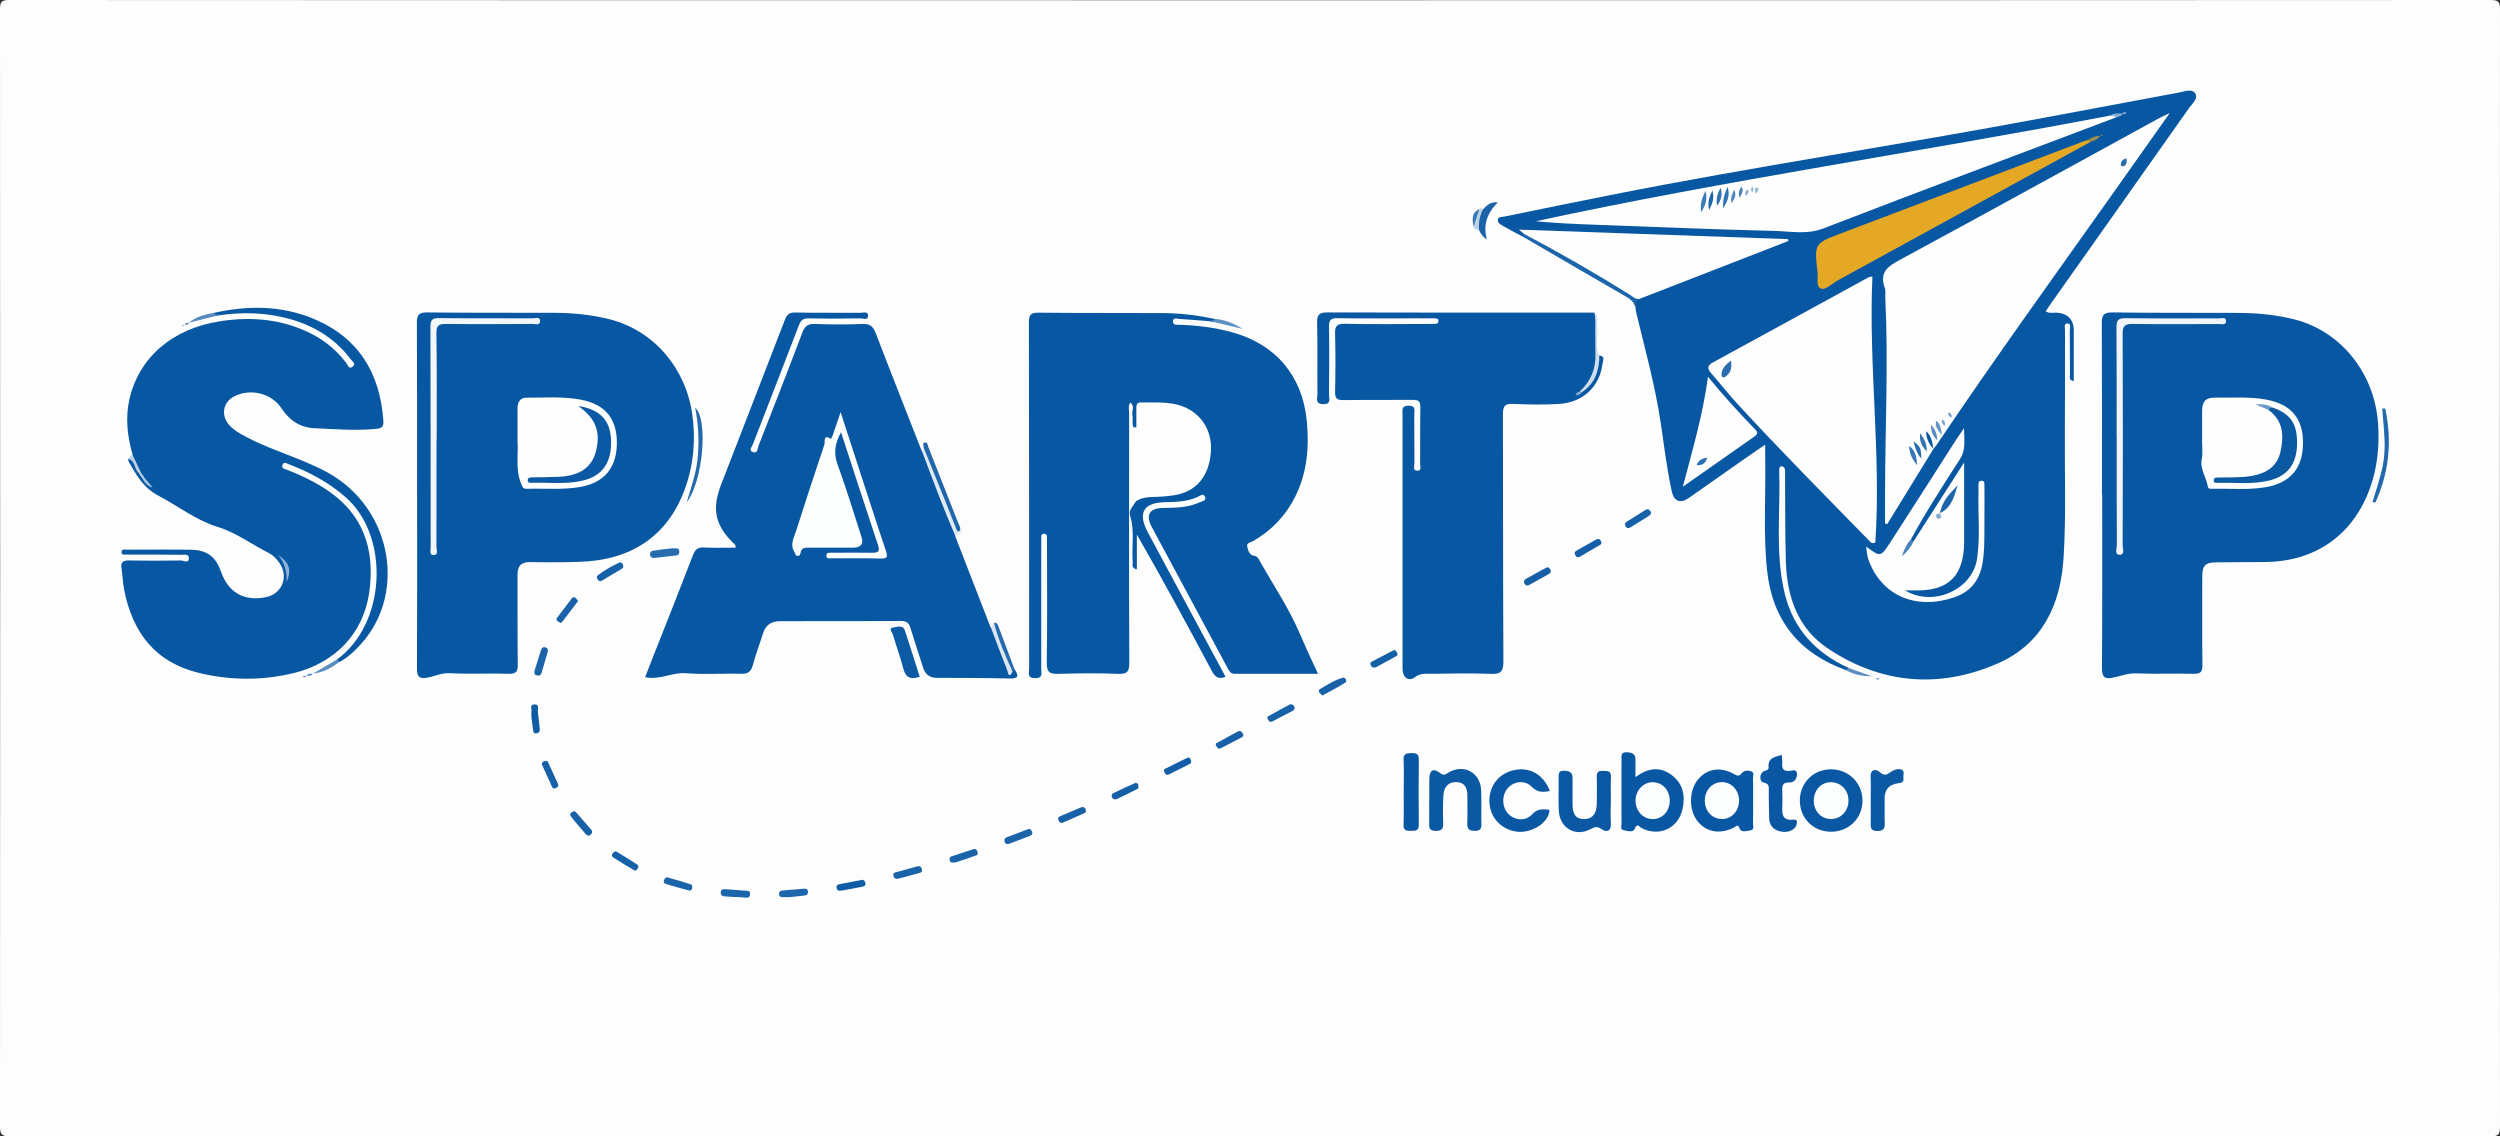 <?xml version="1.0" encoding="UTF-8"?>
<svg id="Layer_2" data-name="Layer 2" xmlns="http://www.w3.org/2000/svg" viewBox="0 0 308 140">
  <rect x="0" y="0" width="308" height="140" fill="#333333" stroke="none"/>
  <defs>
    <style>
      .cls-1 {
        fill: #1861a8;
      }

      .cls-1, .cls-2, .cls-3, .cls-4, .cls-5, .cls-6, .cls-7, .cls-8, .cls-9, .cls-10, .cls-11, .cls-12, .cls-13, .cls-14, .cls-15, .cls-16, .cls-17, .cls-18, .cls-19, .cls-20, .cls-21, .cls-22, .cls-23, .cls-24, .cls-25, .cls-26, .cls-27, .cls-28, .cls-29, .cls-30, .cls-31, .cls-32, .cls-33, .cls-34, .cls-35, .cls-36, .cls-37, .cls-38, .cls-39, .cls-40, .cls-41, .cls-42, .cls-43, .cls-44, .cls-45, .cls-46, .cls-47, .cls-48, .cls-49, .cls-50, .cls-51, .cls-52, .cls-53, .cls-54, .cls-55, .cls-56, .cls-57, .cls-58, .cls-59, .cls-60, .cls-61, .cls-62, .cls-63, .cls-64, .cls-65, .cls-66, .cls-67, .cls-68, .cls-69, .cls-70 {
        stroke-width: 0px;
      }

      .cls-2 {
        fill: #0b59a3;
      }

      .cls-3 {
        fill: #dce7f1;
      }

      .cls-4 {
        fill: #bad0e5;
      }

      .cls-5 {
        fill: #86add1;
      }

      .cls-6 {
        fill: #1a63a9;
      }

      .cls-7 {
        fill: #598ec1;
      }

      .cls-8 {
        fill: #276bae;
      }

      .cls-9 {
        fill: #0b59a4;
      }

      .cls-10 {
        fill: #87add1;
      }

      .cls-11 {
        fill: #155fa7;
      }

      .cls-12 {
        fill: #276cae;
      }

      .cls-13 {
        fill: #f3f7fa;
      }

      .cls-14 {
        fill: #1962a9;
      }

      .cls-15 {
        fill: #5d90c2;
      }

      .cls-16 {
        fill: #3878b4;
      }

      .cls-17 {
        fill: #1f66ab;
      }

      .cls-18 {
        fill: #4983ba;
      }

      .cls-19 {
        fill: #0a58a3;
      }

      .cls-20 {
        fill: #bacfe4;
      }

      .cls-21 {
        fill: #3676b4;
      }

      .cls-22 {
        fill: #1b63a9;
      }

      .cls-23 {
        fill: #1c65aa;
      }

      .cls-24 {
        fill: #7fa8cf;
      }

      .cls-25 {
        fill: #f1f5f9;
      }

      .cls-26 {
        fill: #fdfdfd;
      }

      .cls-27 {
        fill: #4983bb;
      }

      .cls-28 {
        fill: #1560a7;
      }

      .cls-29 {
        fill: #266bae;
      }

      .cls-30 {
        fill: #3d7ab6;
      }

      .cls-31 {
        fill: #0957a3;
      }

      .cls-32 {
        fill: #3273b2;
      }

      .cls-33 {
        fill: #bed3e6;
      }

      .cls-34 {
        fill: #e4a824;
      }

      .cls-35 {
        fill: #145fa7;
      }

      .cls-36 {
        fill: #2168ac;
      }

      .cls-37 {
        fill: #0857a2;
      }

      .cls-38 {
        fill: #105ca5;
      }

      .cls-39 {
        fill: #d0dfed;
      }

      .cls-40 {
        fill: #fcfdfd;
      }

      .cls-41 {
        fill: #0f5ca5;
      }

      .cls-42 {
        fill: #1b64aa;
      }

      .cls-43 {
        fill: #709dc9;
      }

      .cls-44 {
        fill: #2d6fb0;
      }

      .cls-45 {
        fill: #1c64aa;
      }

      .cls-46 {
        fill: #0857a3;
      }

      .cls-47 {
        fill: #a6c2dd;
      }

      .cls-48 {
        fill: #3072b1;
      }

      .cls-49 {
        fill: #6294c4;
      }

      .cls-50 {
        fill: #83aad1;
      }

      .cls-51 {
        fill: #2b6eaf;
      }

      .cls-52 {
        fill: #fdfefe;
      }

      .cls-53 {
        fill: #8fb2d5;
      }

      .cls-54 {
        fill: #1d65aa;
      }

      .cls-55 {
        fill: #578cc0;
      }

      .cls-56 {
        fill: #1660a8;
      }

      .cls-57 {
        fill: #558bbf;
      }

      .cls-58 {
        fill: #e1eaf3;
      }

      .cls-59 {
        fill: #1761a8;
      }

      .cls-60 {
        fill: #588dc0;
      }

      .cls-61 {
        fill: #5188bd;
      }

      .cls-62 {
        fill: #2369ac;
      }

      .cls-63 {
        fill: #286cae;
      }

      .cls-64 {
        fill: #9c8e4d;
      }

      .cls-65 {
        fill: #6999c7;
      }

      .cls-66 {
        fill: #1e66ab;
      }

      .cls-67 {
        fill: #2e71b1;
      }

      .cls-68 {
        fill: #fefefe;
      }

      .cls-69 {
        fill: #0c59a4;
      }

      .cls-70 {
        fill: #9cbcda;
      }
    </style>
  </defs>
  <g id="Layer_1-2" data-name="Layer 1">
    <g>
      <path class="cls-26" d="M153.97.03C204.91.03,255.85.03,306.8,0c1.03,0,1.21.23,1.2,1.22-.03,45.85-.03,91.7,0,137.55,0,.99-.17,1.23-1.2,1.23-101.84-.03-203.69-.03-305.53,0-1.08,0-1.27-.26-1.27-1.29C.03,92.86.03,47.01,0,1.16,0,.25.18,0,1.14,0c50.94.03,101.88.03,152.83.03Z"/>
      <path class="cls-37" d="M227.43,82.56c-5.77-2.07-9.06-6.13-9.72-12.24-.5-4.65-.14-9.32-.24-13.98,0-.44,0-.89,0-1.57-1.05.73-1.93,1.33-2.8,1.94-2.22,1.55-4.42,3.11-6.64,4.66-1,.7-1.8.4-2.07-.83-.6-2.77-.94-5.58-1.35-8.37-.68-4.61-1.93-9.1-3.02-13.63-.06-.24-.08-.49-.11-.74-.27-.58-.01-.96.47-1.26,2.05-1.02,4.23-1.74,6.37-2.56,3.61-1.38,7.2-2.85,10.81-4.12-1.37-.29-2.81-.2-4.25-.23-5.86-.13-11.72-.37-17.58-.58-2.52-.09-5.08.03-7.6-.38-.58-.09-1.25-.24-1.79.23-.13.14-.27.28-.48.16-.77-.41-1.54-.81-2.3-1.24-.28-.16-.64-.39-.6-.74.05-.43.53-.33.82-.4,4.32-.89,8.63-1.77,12.95-2.63,17.83-3.54,35.81-6.2,53.67-9.57,5.48-1.03,10.95-2.05,16.43-3.07.69-.13,1.59-.51,2.01.04.5.64-.31,1.28-.69,1.82-5.63,7.99-11.28,15.97-16.93,23.96-.26.36-.5.74-.76,1.13.46.28.88.15,1.27.16,1.38.04,2.19.83,2.19,2.19,0,2.07,0,4.14,0,6.24-.66-.1-.47-.52-.47-.8-.02-1.83,0-3.66-.02-5.5,0-.29.19-.8-.29-.8-.48,0-.3.51-.3.79-.01,4.12.01,8.24-.02,12.37-.04,5.24.17,10.49-.16,15.73-.37,5.81-2.63,10.62-8.16,13.02-7.21,3.13-14.37,2.49-20.91-1.89-3.64-2.44-5.01-6.33-5.14-10.61-.11-3.49-.07-6.99-.1-10.49,0-.33.02-.67-.03-1-.02-.12-.19-.29-.32-.31-.26-.06-.36.13-.37.37,0,.04,0,.08,0,.12.17,5.1-.55,10.26.71,15.3,1.07,4.27,3.82,7.2,7.8,9.02.05.24-.02.36-.28.28Z"/>
      <path class="cls-37" d="M139.25,49.6c-.31.41-.14.89-.14,1.32-.01,10.24-.03,20.48.02,30.72,0,1.07-.23,1.42-1.35,1.38-2.45-.1-4.91-.08-7.37,0-1.08.03-1.47-.19-1.45-1.39.08-4.87.03-9.74.03-14.61,0-.29,0-.58,0-.87,0-.24-.1-.39-.36-.4-.27,0-.35.17-.35.4,0,.29,0,.58,0,.87,0,5.12,0,10.24,0,15.36,0,.52.26,1.18-.76,1.17-1.04,0-.73-.7-.73-1.19-.01-14.19,0-28.39-.03-42.58,0-.93.16-1.28,1.2-1.26,5.04.06,10.08.02,15.11.05,2.25,0,4.48.26,6.68.75-.08.6-.47.28-.76.25-1.24-.1-2.49-.2-3.73-.28-.28-.02-.77-.21-.75.34.02.47.47.37.78.38,2.21.07,4.39.34,6.53.93,5.35,1.49,8.62,5.34,9.17,10.88.32,3.24.06,6.39-1.42,9.37-1.17,2.35-2.9,4.14-5.14,5.45-.3.18-.86.22-.78.65.08.46.28,1.1.79,1.17.57.07.64.46.83.79,1.65,2.89,3.52,5.68,4.82,8.72.7,1.63,1.45,3.27,2.29,5.04-3.54,0-6.9,0-10.26,0-.48,0-.64-.27-.83-.61-3.13-5.82-6.27-11.64-9.39-17.47-.8-1.49-.29-2.33,1.39-2.35,1.55-.02,3.09-.04,4.52-.7.3-.14.88-.19.63-.71-.2-.42-.57-.1-.86.04-1.28.59-2.66.64-4.03.66-2.68.05-3.42,1.32-2.14,3.71,3.04,5.68,6.11,11.35,9.16,17.02.14.25.26.51.41.78-.88.36-1.3,0-1.69-.73-2.99-5.61-6.02-11.2-9.23-16.79v4.29c-.73-.17-.49-.63-.51-.94-.15-1.89.27-3.81-.33-5.69-.21-.68.41-1.22.74-1.78.39-.75,1.12-.81,1.82-.81,1.05,0,2.07-.13,3.09-.34,2.37-.49,3.91-2.45,4.01-5.06.09-2.45-1.37-4.58-3.6-5.25-1.25-.37-2.52-.45-3.82-.43-.8.01-1.13.37-1.1,1.14.01.41.02.83-.08,1.24-.07.28-.15.61-.52.6-.43-.01-.35-.37-.37-.65-.07-.86.16-1.73-.13-2.58Z"/>
      <path class="cls-37" d="M26.3,38.56c4.19-.95,8.36-.95,12.37.73,5.52,2.32,8.15,6.68,8.56,12.54.05.76-.18.94-.94,1.01-2.54.24-5.07.03-7.59-.09-1.73-.08-3.05-.97-4-2.42-1.22-1.86-3.79-2.52-5.8-1.52-1.42.7-1.73,2.35-.67,3.55.56.63,1.29,1.04,2.03,1.43,2.43,1.3,5.05,2.13,7.57,3.21.88.38,1.75.78,2.58,1.24,8.11,4.51,9.86,15.49,3.48,21.72-.62.61-1.27,1.19-2.07,1.59-.26.06-.34-.06-.3-.3,6.1-4.45,6.49-15.19,1.12-19.94-2.09-1.85-4.48-3.14-7.07-4.12-.26-.1-.58-.34-.75.04-.22.48.24.53.53.64,1.52.59,2.98,1.28,4.37,2.13,4.92,3.03,6.57,7.5,5.76,13.04-.73,4.99-4.15,8.63-9.33,9.89-3.86.94-7.77.9-11.62-.02-5.42-1.3-8.22-5.01-9.24-10.28-.16-.86-.19-1.74-.32-2.6-.13-.8.21-1,.96-.98,2.12.04,4.25.03,6.37,0,.32,0,.98.42.97-.3,0-.55-.65-.4-1.02-.4-1.92-.03-3.83-.02-5.75-.02-.29,0-.58.01-.87,0-.27-.02-.68.09-.66-.33.02-.41.44-.28.7-.28,2.62,0,5.25-.04,7.87.01,2.01.04,3.04.86,3.71,2.75.89,2.53,2.82,3.62,5.47,3.1,2.09-.41,2.93-2.65,1.61-4.36-.32-.42-.73-.84-1.2-1.08-2.12-1.06-4.01-2.52-6.33-3.23-2.64-.81-4.83-2.55-7.23-3.81-1.98-1.04-2.74-2.56-3.7-4.19-.06-.1-.05-.24-.07-.36.34-.31.5-.05.65.21.24.43.44.88.67,1.32.06.36.46.51.54.86.08.19.23.32.39.44-.12-.11-.22-.22-.32-.34-.09-.34-.38-.55-.55-.84-.28-.74-.82-1.38-.86-2.22-.63-2.23-.89-4.5-.38-6.78,1.17-5.16,5.29-8.71,11.16-9.62,3.95-.62,7.79-.26,11.4,1.61,1.65.86,3.02,2.04,4.15,3.52.19.25.33.85.81.45.43-.36-.08-.67-.28-.93-2.16-2.85-5.1-4.44-8.54-5.19-2.51-.55-5.03-.56-7.56-.21-.28,0-.68.33-.77-.25Z"/>
      <path class="cls-37" d="M51.38,60.95c0-7.04.02-14.07-.02-21.11,0-.98.16-1.36,1.27-1.35,5.25.07,10.5.02,15.74.05,2.29.01,4.58.24,6.8.81,5.36,1.39,9.29,5.96,10.11,11.64.45,3.15.19,6.23-.89,9.22-2.08,5.74-6.52,8.82-13.03,9.01-2,.06-4,.07-6,.03-1.14-.02-1.61.45-1.6,1.58.02,3.66-.02,7.33.03,10.99.01.9-.16,1.22-1.14,1.19-2.41-.08-4.84.06-7.24-.07-1.07-.06-1.93.43-2.91.57-.86.12-1.13-.18-1.13-1.08.04-7.16.02-14.32.02-21.49Z"/>
      <path class="cls-37" d="M125.01,82.49c.53.78.46,1.13-.61,1.1-3-.07-5.99-.07-8.99-.08-.88,0-1.41-.43-1.68-1.25-.52-1.62-1.06-3.24-1.55-4.87-.2-.66-.51-.9-1.23-.89-4.96.04-9.91.01-14.87.03-1.02,0-1.75.45-2.07,1.49-.41,1.31-.91,2.59-1.26,3.91-.22.83-.58,1.11-1.46,1.08-2.25-.07-4.51.12-6.74-.07-1.71-.15-3.23.87-5.07.49.27-.71.53-1.38.8-2.06,1.71-4.33,3.43-8.65,5.1-12.99.27-.69.59-.97,1.35-.93,1.28.07,2.57.02,3.91.02-.03-.16-.02-.3-.08-.36-2.43-2.29-2.92-4.29-1.72-7.41,2.6-6.75,5.24-13.48,7.83-20.23.25-.65.51-.99,1.31-.97,2.66.06,5.33.01,7.99.04.36,0,1.02-.24.98.39-.03.59-.67.28-1.02.29-2.08.03-4.16.05-6.25,0-.7-.02-1.01.2-1.26.86-1.86,4.89-3.78,9.77-5.66,14.65-.12.3-.55.75-.02.96.62.24.59-.46.71-.77,1.82-4.64,3.64-9.29,5.4-13.95.3-.78.66-1.09,1.52-1.06,1.95.07,3.92.09,5.87,0,.99-.05,1.35.35,1.68,1.2,1.84,4.81,3.74,9.6,5.62,14.4.81.69.98,1.71,1.32,2.63.82,2.18,1.72,4.32,2.53,6.5.18.47.24.96.31,1.45,1.44,3.72,2.88,7.45,4.33,11.17.69.51.76,1.34,1.08,2.04.49,1.07.64,2.29,1.48,3.19.14-.03.28-.09.41.02Z"/>
      <path class="cls-37" d="M258.96,60.99c0-7.03.02-14.07-.02-21.1,0-1.03.16-1.41,1.33-1.4,5.2.08,10.41.03,15.61.06,2.29.01,4.57.24,6.8.8,5.75,1.47,9.87,6.64,10.3,12.84.19,2.78-.09,5.48-1.05,8.1-1.8,4.91-5.95,8.86-12.81,8.95-2,.02-4,.03-5.99.04-1.43,0-1.81.37-1.81,1.77,0,3.62-.03,7.24.02,10.86.01.87-.23,1.13-1.11,1.1-2.33-.06-4.66.05-6.99-.05-1.09-.05-2.02.36-3.03.55-.92.17-1.26-.14-1.25-1.17.05-7.12.03-14.23.03-21.35Z"/>
      <path class="cls-37" d="M197.04,43.79c.77.11.43.7.38,1.06-.33,2.75-2.38,4.72-5.29,4.91-1.91.13-3.83.08-5.74,0-1-.04-1.23.28-1.23,1.25.03,10.16,0,20.32.06,30.48,0,1.32-.39,1.58-1.59,1.53-2.37-.09-4.75-.05-7.12-.01-.74.01-1.45-.14-2.2.43-.78.59-1.52,0-1.52-1.03,0-10.45,0-20.9,0-31.36,0-.52-.16-1.08.75-1.07.94,0,.7.62.7,1.1.01,2,0,4,.02,6,0,.32-.25.87.32.91.62.04.38-.53.38-.84.02-2.33-.02-4.66.03-7,.01-.75-.28-.89-.95-.89-2.83.03-5.67-.01-8.5.03-.79.01-1.08-.17-1.06-1.02.06-2.37.06-4.75,0-7.12-.03-.95.19-1.28,1.21-1.26,3.41.07,6.83.03,10.25.02.29,0,.58,0,.87-.01.23,0,.41-.1.4-.36,0-.28-.21-.32-.43-.32-.92,0-1.83,0-2.75,0-3.08,0-6.17.03-9.25-.02-.82-.01-1.06.22-1.05,1.04.05,2.79.03,5.58,0,8.37,0,.5.32,1.21-.73,1.18-1.04-.03-.68-.76-.69-1.25-.03-2.91.03-5.83-.04-8.74-.03-1.03.25-1.32,1.3-1.31,10.95.04,21.91.02,32.86.02.31.76.1,1.54.14,2.32.06,1.15,0,2.31.11,3.47.14,1.51-.64,2.69-1.64,3.73-.14.14-.29.28-.49.36.21-.02.33-.18.47-.32.98-1.02,1.72-2.16,1.7-3.65,0-.25.03-.49.29-.63Z"/>
      <path class="cls-68" d="M139.25,49.6c.61.42.15,1.03.26,1.55.1.49-.09,1.03.14,1.5.12,0,.23,0,.35,0,0-.79,0-1.58,0-2.36,0-.42.05-.73.59-.71,1.69.04,3.4-.14,5.05.46,2.37.87,3.75,3.05,3.54,5.67-.24,3-1.82,4.88-4.51,5.3-.9.14-1.82.2-2.73.22-.73.01-1.4.14-2.01.53-.87-.12-.68-.8-.68-1.35-.01-3.6,0-7.19,0-10.79Z"/>
      <path class="cls-31" d="M201.48,95.74c1.6-1.17,3.06-1.31,4.46-.26,1.43,1.06,1.72,2.57,1.34,4.24-.54,2.35-2.88,3.41-5.04,2.3-.27-.14-.55-.71-.85.11-.17.46-.9.25-1.36.15-.45-.09-.26-.55-.26-.84-.02-2.62,0-5.23,0-7.85,0-.44-.12-.94.63-.91.62.02,1.08.15,1.09.87,0,.66,0,1.32,0,2.19Z"/>
      <path class="cls-31" d="M215.98,98.64c0,.91.02,1.83-.01,2.74-.01.33.23.85-.32.92-.45.06-1.13.32-1.33-.23-.23-.63-.4-.26-.67-.13-1.73.88-3.41.6-4.49-.74-1.14-1.41-1.1-3.84.07-5.21,1.13-1.32,2.77-1.57,4.49-.58.46.26.61.15.88-.17.3-.36.77-.35,1.16-.21.41.15.2.58.21.88.03.91.01,1.83.01,2.74Z"/>
      <path class="cls-19" d="M225.61,102.47c-2.22,0-3.87-1.64-3.87-3.85,0-2.2,1.7-3.87,3.89-3.84,2.14.03,3.8,1.67,3.83,3.8.03,2.19-1.64,3.88-3.85,3.89Z"/>
      <path class="cls-2" d="M176.09,98.61c0-.87,0-1.75,0-2.62.01-1.1.46-1.4,1.31-.77.43.32.59.26.98,0,1.9-1.19,4.01-.08,4.1,2.15.06,1.37-.01,2.74.03,4.12.02.63-.15.87-.82.87-.71,0-.95-.24-.92-.94.05-1.12,0-2.24.01-3.37,0-.88-.25-1.62-1.25-1.69-1.06-.08-1.63.58-1.7,1.58-.07,1.16-.07,2.33-.03,3.49.03.71-.21.93-.91.94-.7,0-.84-.3-.82-.9.03-.96,0-1.91,0-2.87Z"/>
      <path class="cls-19" d="M198.45,98.68c0,.91-.05,1.83.01,2.74.06.97-.5,1.18-1.11.75-.61-.44-.94-.25-1.48.02-1.82.92-3.69-.18-3.82-2.26-.08-1.36-.01-2.74-.03-4.11,0-.49-.02-.89.69-.87.66.02,1.03.21,1.03.92,0,1.08.01,2.16,0,3.24,0,.97.25,1.8,1.4,1.8,1.14,0,1.56-.79,1.58-1.83.01-1.12.04-2.24,0-3.36-.03-.63.23-.78.8-.75.52.03.99-.04.95.74-.05.99-.01,1.99-.01,2.99Z"/>
      <path class="cls-19" d="M190.9,99.77c-.06,1.64-2.27,2.92-4.03,2.69-1.87-.24-3.27-1.69-3.37-3.57-.11-2.03,1.13-3.63,3.12-4.03,1.89-.38,3.57.6,4.32,2.59-.84.17-1.52.2-2.22-.51-.82-.85-2.12-.72-2.9.09-.84.87-.82,2.43.04,3.27.8.8,2.11.89,2.9.02.66-.72,1.35-.65,2.13-.55Z"/>
      <path class="cls-31" d="M219.51,92.97c.02.4.08.73.06,1.05-.05.66.12,1.01.88.96.32-.02.94-.32.94.4,0,.56-.36,1.04-.9,1.02-.99-.05-.94.53-.91,1.19.02.58.03,1.16,0,1.75-.05.97.02,1.8,1.35,1.64.2-.02.45,0,.45.29,0,.34-.13.66-.41.87-.59.42-1.24.43-1.9.21-.71-.24-1.08-.77-1.11-1.5-.04-1.12-.03-2.24-.05-3.36,0-.47.14-.94-.65-1.08-.55-.1-.5-1.17.06-1.4.28-.12.6-.13.57-.5-.1-1.19.8-1.24,1.64-1.52Z"/>
      <path class="cls-9" d="M230.47,98.64c0-.96.04-1.91-.01-2.87-.06-1.09.69-1.04,1.14-.64.55.48.82.34,1.29.01.41-.28.94-.51,1.41-.31.39.17.15.67.2,1.02.07.5-.21.59-.66.65-1.19.15-1.71.88-1.66,2.07.03.91-.02,1.83.02,2.74.03.68-.06,1.07-.91,1.07-.82,0-.84-.41-.82-1.01.03-.91,0-1.83,0-2.74Z"/>
      <path class="cls-46" d="M172.94,97.49c0-1.29.04-2.58-.02-3.87-.04-.81.39-.83,1-.84.62-.01.89.14.88.83-.03,2.66-.04,5.32,0,7.98.01.75-.38.77-.93.77-.54,0-.98.02-.95-.75.05-1.37.01-2.74.01-4.12Z"/>
      <path class="cls-69" d="M113.31,83.37c-1.17.42-1.76.07-2.04-1.06-.36-1.41-.87-2.77-1.28-4.17-.08-.26-.61-.75.11-.84.46-.06,1.14-.36,1.39.4.62,1.89,1.22,3.78,1.82,5.67Z"/>
      <path class="cls-54" d="M202,36.83c-.35.23-.56.53-.52.97-.19-.58-.6-.93-1.13-1.24-4.31-2.49-8.62-5-12.92-7.51.1-.08.21-.17.31-.25.5-.26.89.06,1.27.27,4.25,2.42,8.52,4.79,12.66,7.4.14.09.26.2.33.36Z"/>
      <path class="cls-36" d="M293.86,50.33c.86,3.98.49,7.84-1.21,11.58-.12-.02-.24-.04-.35-.06.35-1.17.72-2.34,1.04-3.52.35-1.33.49-2.7.44-4.07-.05-1.31-.19-2.62-.29-3.93.12,0,.25,0,.37,0Z"/>
      <path class="cls-62" d="M84.61,61.86c.56-1.88,1.22-3.74,1.37-5.71.15-1.94.07-3.88-.34-5.93,1.65,1.43.96,9.12-1.03,11.65Z"/>
      <path class="cls-58" d="M117.72,66.06c-1.53-3.47-2.83-7.02-4.16-10.57.08-.1.17-.21.25-.31.56.12.58.65.74,1.05,1.08,2.68,2.1,5.38,3.18,8.06.12.3.15.66.58.71.66.82-.47.66-.58,1.06Z"/>
      <path class="cls-17" d="M118.3,65c-.03.15-.02.4-.1.44-.26.13-.33-.13-.4-.3-.44-1.11-.87-2.22-1.31-3.33-.89-2.21-1.78-4.41-2.68-6.62.02-.23-.22-.57.08-.66.41-.13.4.33.49.56,1.2,3.03,2.39,6.08,3.58,9.11.11.27.23.53.34.8Z"/>
      <path class="cls-6" d="M182.73,25.76c.46-.46.91-.94,1.8-.83-1.32,1.32-1.85,2.8-1.34,4.58q-.65-.4-1-1.23c-.47-.98-.42-1.85.54-2.53Z"/>
      <path class="cls-39" d="M197.04,43.79c0,1.8-.49,3.38-2.06,4.46-.13.11-.25.11-.38,0,1.37-1.25,2.02-2.8,1.96-4.64-.05-1.69.13-3.39-.1-5.08.59.5.22,1.16.3,1.74.16,1.17-.29,2.39.27,3.53Z"/>
      <path class="cls-12" d="M82.9,67.55c.29.06.8-.18.79.44,0,.47-.4.45-.73.48-.7.08-1.4.15-2.1.24-.35.05-.71.09-.77-.37-.07-.51.4-.48.68-.53.69-.13,1.4-.18,2.13-.27Z"/>
      <path class="cls-14" d="M162.92,85.69c-.13-.12-.25-.21-.35-.33-.11-.14-.13-.35.01-.44.92-.55,1.83-1.14,2.87-1.43.3-.08.55.43.31.59-.89.59-1.86,1.06-2.85,1.61Z"/>
      <path class="cls-14" d="M71.22,74.05c-.68.89-1.32,1.75-1.98,2.6-.13.17-.3.03-.44-.05-.19-.12-.34-.26-.17-.49.6-.79,1.2-1.58,1.8-2.37.15-.2.34-.22.52-.05.11.11.19.26.27.36Z"/>
      <path class="cls-1" d="M152.58,90.08c.39-.07.44.16.55.33.11.17.06.32-.11.41-.87.46-1.74.92-2.62,1.37-.23.12-.39.01-.5-.19-.08-.14-.21-.34-.03-.44.93-.53,1.87-1.02,2.71-1.48Z"/>
      <path class="cls-42" d="M65.87,82.58c.26-.83.51-1.66.78-2.49.08-.26.23-.43.55-.33.31.1.35.31.27.58-.24.83-.5,1.67-.73,2.5-.08.28-.21.43-.52.39-.43-.06-.41-.33-.35-.65Z"/>
      <path class="cls-1" d="M158.92,86.78c.34-.06.46.11.54.3.11.24-.02.4-.22.5-.81.43-1.62.85-2.42,1.27-.21.11-.4.14-.53-.09-.09-.16-.28-.39-.02-.53.9-.51,1.81-1,2.65-1.45Z"/>
      <path class="cls-3" d="M124.75,82.75c-.49.99-.59.01-.66-.18-.71-1.77-1.37-3.56-2.04-5.34.14-.17.28-.33.42-.5.93,1.94,1.73,3.94,2.29,6.02Z"/>
      <path class="cls-29" d="M124.75,82.75c-.88-1.96-1.76-3.92-2.29-6.02.31-.05.44.15.53.39.67,1.79,1.34,3.58,2.01,5.37-.09.09-.17.17-.26.26Z"/>
      <path class="cls-59" d="M130.89,101.37c-.38.05-.41-.19-.49-.36-.12-.25.06-.39.25-.47.83-.36,1.67-.71,2.51-1.06.21-.09.41-.08.54.13.12.19.14.46-.06.55-.93.44-1.89.83-2.75,1.21Z"/>
      <path class="cls-59" d="M70.78,99.92c.1.09.23.19.33.31.55.62,1.08,1.26,1.63,1.87.23.25.33.46.03.73-.26.23-.46.1-.63-.1-.59-.69-1.2-1.37-1.76-2.09-.32-.4,0-.57.39-.72Z"/>
      <path class="cls-59" d="M68.78,96.66c.03.24-.12.32-.26.41-.21.13-.4.1-.51-.13-.42-.9-.83-1.8-1.23-2.71-.1-.23.07-.38.29-.46.17-.06.36-.05.44.11.44.93.86,1.87,1.27,2.78Z"/>
      <path class="cls-59" d="M76.31,69.3c.25-.06.37.09.45.3.1.25-.01.39-.21.51-.78.47-1.57.93-2.35,1.4-.19.11-.37.14-.53-.08-.13-.18-.24-.37-.03-.54.82-.65,1.73-1.14,2.67-1.59Z"/>
      <path class="cls-56" d="M191.06,70.32c.02.26-.17.36-.35.46-.73.4-1.45.8-2.17,1.21-.27.15-.52.27-.72-.1-.16-.3-.01-.47.22-.6.8-.45,1.59-.89,2.4-1.32.38-.21.51.07.62.36Z"/>
      <path class="cls-42" d="M127.18,102.51c.02.29-.09.39-.26.46-.85.32-1.7.65-2.55.97-.26.1-.49.08-.6-.23-.1-.29.02-.46.29-.57.85-.32,1.7-.64,2.55-.97.44-.17.44.21.57.33Z"/>
      <path class="cls-56" d="M78.66,106.81c-.14.25-.25.57-.55.39-.86-.49-1.71-1.02-2.55-1.55-.19-.12-.24-.32-.07-.52.14-.17.29-.32.52-.18.85.52,1.7,1.04,2.53,1.58.08.05.09.2.13.29Z"/>
      <path class="cls-6" d="M113.58,107.1c.1.41-.21.42-.43.48-.79.23-1.59.44-2.39.65-.3.08-.59.07-.69-.31-.11-.44.24-.44.51-.51.79-.22,1.59-.44,2.38-.66.35-.1.56,0,.6.35Z"/>
      <path class="cls-45" d="M85.3,109.21c-.02.34-.11.58-.45.49-.96-.25-1.91-.52-2.86-.81-.22-.07-.27-.32-.16-.52.07-.13.26-.31.34-.29,1,.27,1.98.57,2.97.88.08.03.12.19.15.25Z"/>
      <path class="cls-38" d="M106.27,108.39s.3.06.35.44c.05.35-.23.38-.48.43-.81.16-1.63.32-2.44.46-.3.05-.6.04-.64-.37-.04-.35.23-.39.47-.44.81-.16,1.63-.31,2.73-.52Z"/>
      <path class="cls-23" d="M90.74,110.53c-.46-.03-.91-.05-1.37-.09-.3-.02-.6-.08-.57-.49.03-.41.3-.42.62-.4.79.07,1.57.12,2.36.18.28.02.62-.06.63.39.01.5-.32.5-.68.46-.33-.03-.66-.04-1-.07,0,0,0,0,0,0Z"/>
      <path class="cls-22" d="M117.74,106.24c-.51.09-.67,0-.73-.23-.05-.22-.03-.42.21-.5.9-.3,1.8-.59,2.69-.89.25-.08.39.03.49.23.1.21.1.44-.12.53-.92.34-1.86.64-2.53.86Z"/>
      <path class="cls-28" d="M203.42,63.13c-.01.26-.19.38-.37.49-.67.42-1.34.83-2.01,1.25-.25.16-.52.33-.75,0-.22-.33-.02-.52.26-.69.71-.43,1.42-.87,2.11-1.32.41-.27.59-.03.76.28Z"/>
      <path class="cls-35" d="M194.58,68.62c-.34.1-.41-.08-.49-.21-.18-.26-.08-.46.18-.6.79-.45,1.59-.89,2.38-1.34.22-.12.4-.1.53.1.12.18.2.41-.03.55-.88.53-1.78,1.05-2.56,1.5Z"/>
      <path class="cls-11" d="M169.51,82.21c-.42.1-.51-.05-.6-.19-.13-.2-.14-.39.1-.51.88-.46,1.76-.93,2.65-1.38.27-.14.34.11.45.28.11.16.1.33-.07.42-.9.5-1.81.99-2.54,1.39Z"/>
      <path class="cls-11" d="M137.57,98.47c-.37.05-.49-.05-.56-.22-.08-.21-.1-.41.14-.53.86-.41,1.73-.82,2.6-1.21.2-.09.43-.06.49.2.03.14.03.41-.04.45-.92.48-1.85.92-2.64,1.3Z"/>
      <path class="cls-66" d="M97.26,110.53c-.29,0-.58,0-.87,0-.23,0-.39-.09-.41-.35-.02-.31.11-.45.42-.47.87-.07,1.74-.15,2.61-.22.26-.02.5,0,.53.35.03.31-.13.46-.42.49-.62.07-1.24.13-1.86.2Z"/>
      <path class="cls-35" d="M146.74,93.7c.07.24-.06.37-.2.44-.85.44-1.7.86-2.55,1.28-.23.11-.4,0-.5-.21-.08-.18-.2-.38.08-.51.89-.44,1.77-.89,2.67-1.32.33-.16.42.12.5.32Z"/>
      <path class="cls-41" d="M65.47,88.35c0-.33-.02-.46,0-.58.08-.35-.29-.96.37-.99.66-.03.38.6.43.96.1.66.14,1.32.22,1.98.04.33-.02.57-.4.63-.38.05-.39-.25-.42-.47-.09-.57-.15-1.15-.2-1.52Z"/>
      <path class="cls-15" d="M148.97,39.54c.24-.11.58.05.76-.25,1.21.12,2.31.55,3.35,1.23-1.37-.33-2.73-.66-4.1-.98Z"/>
      <path class="cls-60" d="M41.52,81.24c.1.1.2.2.3.3-.98.76-2.04,1.33-3.3,1.44,0,0,.02.02.02.02,1-.59,1.99-1.18,2.99-1.76Z"/>
      <path class="cls-55" d="M26.3,38.56c.19.28.52.13.77.25-1.27.32-2.53.64-3.8.95h0c.87-.75,1.94-1,3.02-1.21Z"/>
      <path class="cls-33" d="M182.73,25.76c-.45.79-.56,1.64-.54,2.53-.29.02-.57.03-.65-.34.09-.77.1-1.57.7-2.18.16-.26.32-.01.48,0Z"/>
      <path class="cls-7" d="M227.43,82.56c.09-.09.19-.19.28-.28.97.35,1.94.69,2.91,1.04-1.13,0-2.21-.2-3.19-.75Z"/>
      <path class="cls-4" d="M17.08,58.25c-.58-.46-.39-1.5-1.29-1.72.17-.19.34-.38.51-.56.36.75.71,1.5,1.07,2.25-.09.11-.18.12-.29.03Z"/>
      <path class="cls-16" d="M182.25,25.76c-.23.73-.47,1.45-.7,2.18-.16-.85-.32-1.71.7-2.18Z"/>
      <path class="cls-7" d="M231.34,83.73c-.07-.04-.15-.09-.24-.14.07-.02.15-.08.21-.07.09.02.18.08.27.12-.07.03-.14.05-.25.09Z"/>
      <path class="cls-60" d="M37.75,83.22c-.05.2-.2.23-.37.22-.03,0-.06-.08-.09-.12.16-.03.32-.05.48-.08v-.02Z"/>
      <path class="cls-60" d="M38.51,82.98c-.16.4-.49.24-.77.24,0,0,.01.02.01.02.2-.27.48-.26.77-.23,0,0-.02-.02-.02-.02Z"/>
      <path class="cls-55" d="M23.27,39.76c-.06.29-.29.24-.5.25l.02.02c.04-.31.27-.28.49-.26,0,0,0,0,0,0Z"/>
      <path class="cls-55" d="M22.77,40.01c-.08.06-.17.12-.25.19-.02-.04-.04-.08-.06-.13.11-.01.22-.03.33-.04,0,0-.02-.02-.02-.02Z"/>
      <path class="cls-68" d="M238.21,55.29c-1.9,3.1-3.81,6.19-5.71,9.29-.09-.03-.17-.06-.26-.09,0-1.35,0-2.71,0-4.06.02-7.91.41-15.82.03-23.73-.02-.42.07-.87-.07-1.24-.7-1.95.43-2.68,1.96-3.5,10.61-5.73,21.17-11.56,31.75-17.35.35-.19.71-.35,1.4-.68-2.51,3.54-4.8,6.79-7.1,10.04-7.27,10.25-14.63,20.44-21.64,30.87-.12.17-.26.32-.39.48-.19-.49-.48-.94-.55-1.48.07.53.3,1.01.57,1.46Z"/>
      <path class="cls-68" d="M230.68,34.09c-.49,10.96,1.09,21.87.36,32.75-.52.22-.66-.12-.84-.31-5.41-5.54-10.87-11.03-16.11-16.73-1.13-1.22-2.15-2.54-3.25-3.79-.49-.56-.57-.94.17-1.35,6.43-3.5,12.84-7.02,19.26-10.53.1-.05.23-.03.41-.04Z"/>
      <path class="cls-68" d="M260.68,14.47c-12.01,4.54-24.05,9.04-36.03,13.67-2.05.79-4.02.36-6.01.31-7.37-.18-14.73-.49-22.1-.76-2.44-.09-4.89-.2-7.34-.43,23.46-5.07,47.21-8.51,70.77-13.02.27-.03.63-.34.72.23Z"/>
      <path class="cls-68" d="M202,36.83c-.51.07-.84-.3-1.22-.53-4.25-2.66-8.6-5.15-13.04-7.5-.15-.13-.31-.26-.61-.51,11.16.4,22.15.78,33.14,1.17.02.08.04.16.06.23-6.11,2.38-12.23,4.75-18.34,7.13Z"/>
      <path class="cls-68" d="M235.72,66.74c2.04-3.17,4.07-6.35,6.26-9.76,0,3.45,0,6.67,0,9.88,0,.29-.01.58-.04.87-.28,3.25-1.95,4.86-5.22,5-.66.03-1.33,0-2.03,0,3.42,2.09,8.29-.03,8.88-3.87.41-2.69.11-5.4.18-8.11,0-.33,0-.67,0-1,0-.25,0-.52.37-.52.37,0,.36.27.36.52,0,1.37.02,2.75,0,4.12-.02,1.79.06,3.58-.21,5.36-.32,2.14-1.41,3.63-3.45,4.34-4.65,1.62-9.04-.08-10.65-4.69-.16-.45-.17-.94-.27-1.55,1.75,1.3,1.79,1.33,2.94-.44,2.74-4.22,5.43-8.47,8.15-12.71.25-.38.52-.75.98-1.43,0,1.49.25,2.62-.48,3.77-2.08,3.26-4.2,6.49-6.04,9.89-.07.59-.44,1.04-.71,1.53-.07.15.22.01.05,0,.24-.47.44-.97.95-1.24Z"/>
      <path class="cls-34" d="M257.48,17.52c-10.34,5.67-20.69,11.35-31.04,17.01-.72.39-1.55,1.29-2.15,1-.65-.32-.2-1.52-.4-2.31,0-.04-.02-.08-.02-.12-.34-2.91-.19-3.16,2.47-4.17,10.13-3.84,20.26-7.69,30.4-11.53.15-.06.32-.09.48-.14.27-.09.32.03.27.26Z"/>
      <path class="cls-68" d="M210.43,46.43c1.95,2.38,3.85,4.45,5.81,6.48.36.37.3.59-.1.87-2.85,1.99-5.7,3.99-8.81,6.18,1.2-4.6,2.47-8.87,3.09-13.52Z"/>
      <path class="cls-27" d="M235.72,66.74c-.31.71-.8,1.29-1.41,1.79.26-.76.57-1.49,1.12-2.09.1.1.19.2.29.3Z"/>
      <path class="cls-64" d="M257.48,17.52c-.09-.09-.18-.18-.27-.26.45-.32.94-.54,1.51-.49h0c-.31.44-.79.59-1.26.75Z"/>
      <path class="cls-10" d="M260.68,14.47c-.18-.27-.48-.13-.72-.23.45-.35.98-.25,1.49-.26l.07.08c-.21.29-.53.33-.84.4Z"/>
      <path class="cls-10" d="M261.45,13.99c.14-.18.45-.26.49-.11.06.23-.27.12-.42.19,0,0-.07-.08-.07-.08Z"/>
      <path class="cls-64" d="M258.73,16.77c.08-.07.15-.14.23-.2.04.04.08.09.11.13-.11.03-.22.06-.33.08,0,0,0,0,0,0Z"/>
      <path class="cls-53" d="M34.27,68.34c1.44,1.06,1.65,1.81,1.04,3.39.06-1.3-.21-2.26-1.04-3.39Z"/>
      <path class="cls-47" d="M17.9,58.98c.31.36.62.72.92,1.08-.64-.13-.98-.56-1.25-1.06.1-.12.21-.12.33-.02Z"/>
      <path class="cls-20" d="M17.9,58.98c-.11,0-.22.01-.33.02-.16-.25-.33-.5-.49-.74.1-.01.19-.02.29-.03.18.25.35.51.53.76Z"/>
      <path class="cls-68" d="M63.76,54.34c0-1.54,0-2.79,0-4.04,0-.75.32-1.3,1.08-1.3,2.24,0,4.49-.18,6.72.24,3,.57,4.46,2.34,4.44,5.38-.03,3.02-1.56,4.85-4.5,5.37-2.19.39-4.4.16-6.6.23-.47.01-.52-.21-.69-.62-.76-1.82-.31-3.72-.45-5.27Z"/>
      <path class="cls-13" d="M53.78,54.18c0,4.41,0,8.83-.01,13.24,0,.34.3.98-.38.96-.53-.01-.33-.59-.33-.92-.01-9.08,0-18.16-.03-27.24,0-.85.27-1.04,1.07-1.03,3.83.04,7.66.01,11.5.03.33,0,.91-.22.94.28.03.65-.6.41-.96.41-3.54.02-7.08.04-10.62,0-.91-.01-1.21.18-1.19,1.16.06,4.37.03,8.75.03,13.12Z"/>
      <path class="cls-52" d="M103.6,53.27c-.77,1.44-.91,2.61-.4,3.99,1.07,2.92,1.97,5.91,2.93,8.88q.43,1.33-1.02,1.33c-1.79,0-3.58,0-5.37,0-.52,0-1.01-.04-1.12.66-.03.2-.14.41-.42.35-.24-.05-.21-.3-.3-.44-.61-.9-.12-1.72.15-2.54,1.15-3.6,2.32-7.2,3.53-10.78.07-.21-.19-1.34.78-.63.08-.17.19-.33.25-.5.28-.81.55-1.63.95-2.82.75,2.32,1.39,4.29,2.04,6.27,1.17,3.59,2.32,7.2,3.53,10.78.25.74.25,1.02-.66.99-2-.06-4-.01-6-.03-.25,0-.65.13-.66-.32,0-.44.38-.36.65-.36,1.67,0,3.33-.03,5,0,.72.01.97-.15.72-.92-1.52-4.57-3.01-9.15-4.56-13.9Z"/>
      <path class="cls-68" d="M271.3,54.16c0-1.16,0-2.33,0-3.49,0-1.22.43-1.7,1.61-1.68,2.11.03,4.24-.15,6.34.25,3.02.58,4.49,2.31,4.48,5.33,0,3.08-1.54,4.91-4.54,5.44-2.19.39-4.39.16-6.59.21-.23,0-.54.06-.6-.28-.18-1.15-.99-2.14-.74-3.42.15-.76.03-1.57.03-2.36Z"/>
      <path class="cls-25" d="M260.77,53.8c0-4.49.02-8.99-.02-13.48,0-.87.23-1.13,1.11-1.12,3.83.05,7.66.01,11.49.03.32,0,.89-.23.9.32.01.55-.55.37-.88.37-3.54.01-7.08.04-10.61-.01-.97-.01-1.26.23-1.25,1.23.04,8.65.03,17.31,0,25.96,0,.43.3,1.22-.32,1.25-.74.03-.39-.78-.39-1.2-.03-4.45-.02-8.9-.02-13.36Z"/>
      <path class="cls-50" d="M194.6,48.25c.13,0,.25,0,.38,0-.22.29-.49.49-.89.43.09-.26.27-.39.51-.43Z"/>
      <path class="cls-40" d="M205.71,98.68c-.02,1.32-.95,2.27-2.17,2.23-1.19-.04-2.09-1.09-2.04-2.37.05-1.22,1-2.19,2.12-2.17,1.22.02,2.11,1,2.09,2.32Z"/>
      <path class="cls-40" d="M212.12,100.9c-1.21,0-2.11-1.01-2.09-2.32.02-1.24.91-2.2,2.07-2.22,1.19-.03,2.15.98,2.15,2.27,0,1.3-.92,2.29-2.13,2.28Z"/>
      <path class="cls-40" d="M223.46,98.56c.04-1.3.99-2.25,2.2-2.19,1.23.06,2.11,1.05,2.07,2.34-.03,1.28-1,2.23-2.22,2.19-1.22-.04-2.09-1.03-2.05-2.34Z"/>
      <path class="cls-32" d="M236.56,53.38c.62.82.88,1.48.79,2.27-.44-.61-.95-1.19-.79-2.27Z"/>
      <path class="cls-21" d="M236.19,57.3c-.62-.76-.98-1.4-.97-2.38.8.65.9,1.4.97,2.38Z"/>
      <path class="cls-37" d="M238.21,55.29c-.6-.59-.91-1.31-.91-2.17.65.58.78,1.38.89,2.19,0,0,.02-.02.02-.02Z"/>
      <path class="cls-8" d="M236.7,56.51c-.57-.7-.76-1.35-.95-2.13.86.65.93.82.95,2.13Z"/>
      <path class="cls-57" d="M237.89,52.33c.59.67.75,1.15.79,1.91-.6-.53-.76-1.03-.79-1.91Z"/>
      <path class="cls-49" d="M238.54,51.84c.54.38.57.9.71,1.75-.58-.66-.89-1.06-.71-1.75Z"/>
      <path class="cls-63" d="M261.97,19.51c.11.52.02.85-.41.99-.07.02-.27-.1-.28-.16-.01-.42.19-.69.68-.83Z"/>
      <path class="cls-24" d="M239.29,51.68c.31.15.38.39.34.78-.35-.2-.5-.4-.34-.78Z"/>
      <path class="cls-43" d="M240.04,50.8c.38.12.42.35.39.67-.33-.15-.44-.35-.39-.67Z"/>
      <path class="cls-51" d="M213.24,44.42c.21.99-.08,1.61-.75,2.04-.16.1-.38-.03-.39-.17-.07-.83.46-1.31,1.15-1.88Z"/>
      <path class="cls-48" d="M212.26,25.7c.01-1.1.15-1.78.59-2.68.31,1.08,0,1.74-.59,2.68Z"/>
      <path class="cls-30" d="M210.11,23.51c.29,1.11-.01,1.78-.52,2.63-.16-.98.06-1.65.52-2.63Z"/>
      <path class="cls-67" d="M211.57,25.36c-.19-.72-.05-1.39.41-2.23.3.98-.03,1.61-.41,2.23Z"/>
      <path class="cls-45" d="M210.56,25.87c-.19-.92-.02-1.54.42-2.4.24,1.01,0,1.61-.42,2.4Z"/>
      <path class="cls-61" d="M213.32,25c-.17-.72.14-1.17.32-1.64.26.56.19,1.05-.32,1.64Z"/>
      <path class="cls-18" d="M214.57,22.98c.32.62-.09.98-.21,1.41-.23-.5-.16-.93.21-1.41Z"/>
      <path class="cls-70" d="M216.32,23.85c-.16-.3-.23-.67.08-.73.42-.08.21.29.15.48-.03.09-.14.16-.23.26Z"/>
      <path class="cls-10" d="M215.09,24.15c-.18-.45-.02-.64.25-.82.21.37-.03.56-.25.82Z"/>
      <path class="cls-70" d="M215.94,23.75c-.13-.19-.23-.27-.22-.35,0-.14.07-.29.11-.43.07.07.18.13.19.21.01.14-.04.29-.08.57Z"/>
      <path class="cls-54" d="M239.01,63.25c.21-1.47,1.2-2.46,2.17-3.46-.41,1.34-.72,2.76-2.2,3.44l.03.02Z"/>
      <path class="cls-5" d="M238.98,63.24c.09.21.32.44.01.64-.22.14-.42-.02-.46-.23-.07-.36.23-.36.47-.39,0,0-.03-.02-.03-.02Z"/>
      <path class="cls-44" d="M210.32,56.36c-.2.79-.61.97-1.3.95.22-.62.64-.8,1.3-.95Z"/>
      <path class="cls-9" d="M71.23,50.02c2.63.39,3.91,1.71,4.04,4,.17,2.84-.97,4.59-3.43,5.18-2.09.51-4.23.22-6.35.28-.19,0-.45.02-.47-.27-.03-.35.23-.39.49-.4,1.12-.02,2.25-.02,3.37-.07,2.52-.13,3.98-1.13,4.51-3.03.67-2.42.04-4.17-2.17-5.7Z"/>
      <path class="cls-2" d="M280.01,50.22c2.28.81,3.08,2.08,2.98,4.7-.09,2.27-1.18,3.7-3.34,4.26-2.13.55-4.31.24-6.47.31-.2,0-.45,0-.45-.28,0-.44.36-.37.64-.38,1.37-.03,2.74.04,4.11-.21,1.74-.32,3.06-1.14,3.47-2.95.45-1.96.36-3.83-1.47-5.16-.03-.48.26-.36.53-.28Z"/>
      <path class="cls-65" d="M280.01,50.22c-.19.07-.45.01-.53.28-.44-.19-.89-.38-1.6-.68.95-.07,1.56.07,2.13.39Z"/>
    </g>
  </g>
</svg>